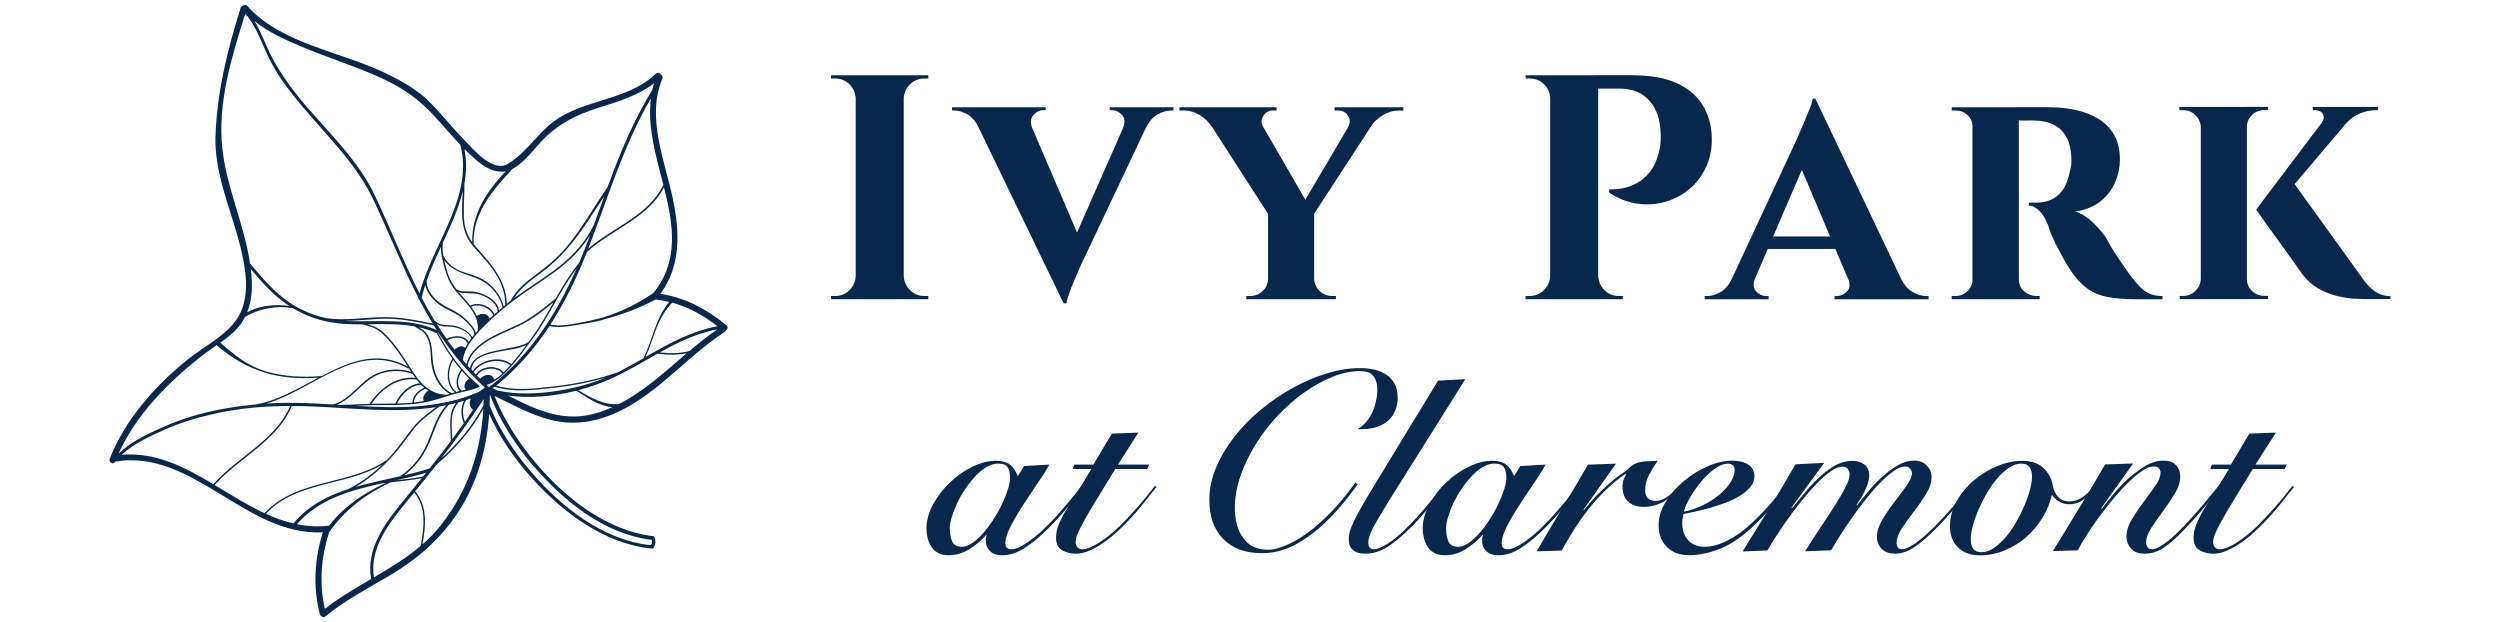 <?xml version="1.0" encoding="UTF-8"?> <svg xmlns="http://www.w3.org/2000/svg" id="Layer_1" version="1.1" viewBox="0 0 442 110"><defs><style> .st0 { fill: #07284c; } </style></defs><path class="st0" d="M128.48,57.56c-3.45-2.86-7.27-4.95-11.72-5.6,3.62-4.95,3.45-10.83,2.22-16.72-1.41-6.81-4.77-14.49-1.87-21.34.14-.31-.03-.59-.26-.73-.16-.28-.58-.43-.89-.14-5.37,5.15-13.84,4.36-19.26,9.44-2.3,2.15-4.21,4.9-6.95,6.52-2.57,1.52-5.91-2.42-7.45-4.01-2.08-2.13-3.95-4.44-6-6.6-2.34-2.47-5.3-4.08-8.34-5.54-7.76-3.72-18.27-5.1-24.24-11.79-.18-.21-.41-.21-.58-.09-.23,0-.48.11-.58.39-2.36,7.51-4.16,14.75-4.46,22.65-.25,6.6,2.78,13.18,4.36,19.46.95,3.8,1.75,8.28,0,11.95-1.71,3.56-6.38,5.8-9.37,8.22-5.73,4.65-10.95,10.55-13.69,17.48-.26.65.71,1.15.97.5h0c13.76-2.3,23.13,13.21,36.71,12.5-1.48,4.75-1.78,9.62-.53,14.48.05.18.16.29.29.34.15.19.4.28.65.08,3.58-2.93,7.65-5.04,11.6-7.38,4.17-2.47,7.74-5.45,10.68-9.32,4.26-5.62,6.23-12.25,6.72-19.13,1.84,4.15,4.53,7.99,7.43,11.22,5.49,6.13,12.96,11.81,21.42,12.6.16.01.48-.47.53-1.03.05-.53-.15-1.14-.28-1.16-8.34-.94-15.79-6.87-21-13.11-2.85-3.42-5.47-7.41-7.16-11.7,5.74,2.76,10.66,5.84,17.38,4.35,9.55-2.11,15.47-10.61,23.33-15.67.11-.07.18-.17.21-.28.29-.17.45-.58.11-.85h0ZM118.32,53.37c-2.41,2.86-2.94,6.63-4.53,9.94v.02c-1.44.82-2.87,1.63-4.32,2.37-.16.08-.32.16-.48.23-.03-.01-.06-.02-.1,0-3.51,1.23-7.14,1.94-10.83,2.37-3.38.39-7.01.87-10.32-.12,3.76-3.05,6.83-6.62,9.41-10.53,1.46.32,2.99.11,4.44-.14,1.67-.29,3.22-.47,4.85-.93,3.3-.94,5.76-1.69,9.37-3.58.05,0,.11-.03.16-.06.04.01.09.03.14.04.76.09,1.51.23,2.22.41h0ZM115.53,51.78c-2.72,1.87-5.66,3.36-8.83,4.31-1.5.45-3.05.75-4.59,1.04-1.56.29-3.24.58-4.81.26,2.59-3.98,4.68-8.32,6.48-12.84,4.36-3.99,10.77-5.95,13.61-11.43,1.64,6.53,2.74,12.94-1.85,18.66h0ZM87.19,67.24s0,0,.01,0h-.01s0,0,0,0ZM86.26,66.28c-.21,0-.42.06-.63.15-.18.08-.36.19-.52.33-.08.06-.15.14-.22.21l-.49-.49-.06-.06s.03-.04.04-.06c.14-.23.33-.43.56-.6.14-.11.31-.2.48-.28.2-.09.41-.16.62-.21,1.03-.24,2.2-.01,2.79.77-.44.41-.91.77-1.41,1.08-.22-.61-.67-.85-1.16-.83h0ZM85.98,65c-.21.05-.42.11-.62.2-.16.07-.32.15-.47.25-.22.14-.42.31-.58.51-.06.08-.13.16-.18.25-.13-.14-.26-.26-.38-.4.13-.21.28-.4.46-.58s.38-.35.6-.5c.14-.09.28-.18.43-.26.19-.11.39-.2.6-.28,1.44-.55,3.19-.52,4.3.33.04.03.07.04.11.03-.38.44-.79.88-1.22,1.3-.67-.85-1.93-1.11-3.04-.86h0ZM85.8,63.92c-.21.08-.41.17-.61.28-.14.07-.28.16-.41.24-.21.14-.42.29-.6.45-.23.21-.44.45-.61.71-.08-.08-.15-.16-.22-.24.04-.66.32-1.17.73-1.59.18-.18.39-.34.63-.48.11-.07.23-.14.36-.2.2-.1.41-.18.61-.27.75-.28,1.57-.46,2.25-.61,1.64-.35,3.61-.44,5.15-1.23-.82,1.12-1.67,2.22-2.56,3.27-.04.05-.09.1-.13.15,0-.03-.01-.06-.04-.09-1.19-.91-3.01-.97-4.53-.41h0ZM90.65,61.42c-1.19.25-2.4.43-3.6.73-.45.11-.94.25-1.41.43-.21.08-.42.17-.62.27-.11.06-.23.11-.33.18-.22.13-.43.27-.63.43-.49.42-.85.95-.96,1.66-.14-.16-.28-.31-.43-.48.22-1.02.71-1.86,1.36-2.59.21-.23.43-.44.66-.65.07-.06.15-.13.23-.19.21-.17.42-.33.64-.48,1.24-.87,2.67-1.52,3.97-2.1,1.35-.6,2.7-1.18,3.97-1.95,1.55-.95,2.97-2.09,4.37-3.24-1.19,2.1-2.38,4.2-3.79,6.16-.21.3-.43.6-.65.9h-.04c-.81.53-1.81.73-2.75.92h0ZM93.13,56.57c-1.41.86-2.96,1.44-4.44,2.13-1.04.48-2.14,1.02-3.13,1.7-.55.37-1.06.78-1.51,1.24-.75.76-1.32,1.66-1.59,2.74-.21-.24-.42-.48-.63-.73.36-2.49,2.32-4.56,4.03-6.25,2.02-2,4.21-3.8,6.54-5.42,2.46-1.71,5.04-3.28,7.34-5.21,1.8-1.51,3.36-3.22,4.58-5.19-.2.54-.41,1.07-.61,1.61-.43,1.12-.88,2.23-1.35,3.33-1.6,1.95-2.89,4.11-4.14,6.29h-.03c-1.63,1.34-3.26,2.67-5.07,3.76h0ZM80.37,61.83c-.43-.55-.85-1.12-1.25-1.69,1.12-.58,2.95-.73,3.58.58h0c-.16.26-.31.52-.45.78-.55-.52-1.4-.19-1.88.33h0ZM81.62,63.25s-.01.09-.02.12c0,0,0,0,0-.01.01-.04.02-.07.03-.11h0ZM81.31,63.01h0s0,0,0,0h0ZM82.39,68.89c-.23.05-.47.11-.7.15-.04,0-.07.01-.11.02h0c-1-.98-.59-2.42.07-3.46.01-.01,0-.03,0-.05.42.48.85.94,1.31,1.38-.01,0-.04,0-.05.01-.55.38-1.19,1.39-.53,1.94h0ZM81.41,65.48c-.7,1.12-1.06,2.6-.13,3.66-.21.05-.41.1-.62.16,0-.01,0-.03-.02-.04-1.63-1.36-1.48-3.89-.52-5.61.45.61.92,1.21,1.42,1.78-.05,0-.1,0-.13.06h0ZM80.38,69.37c-.17.05-.34.1-.51.15h0c-1.38-.72-2.23-1.92-2.8-3.34-.5-1.25-.58-2.54-.66-3.87-.07-1.07-.25-2.1-.79-3.05-.36-.63-.94-1.04-1.55-1.4,1.02.23,2.02.55,3,1,.04.02.09.03.14.03.82,1.56,1.73,3.08,2.76,4.51-1.05,1.79-1.24,4.5.43,5.98h-.01ZM74.92,70.9c-.58.11-1.16.2-1.75.26.08-1.17,1.03-2.01,2.05-2.43,0,0,0,0,.01-.01.17.13.34.25.52.36-.62.36-1.12,1.1-.84,1.81h0ZM72.9,71.19c-.11.01-.22.02-.33.04-.79.06-1.58.09-2.37.11.85-1.66,2.3-3.24,4.27-3.29.16.16.31.31.48.45.02.01.04.03.06.04-1.09.49-2.03,1.39-2.11,2.64h0ZM64.06,68.15c1.16-1.07,2.39-1.93,3.94-2.3,1.59-.38,3.33-.32,4.86.24.02,0,.05,0,.07,0,.16.24.32.48.49.71-3.38-.31-6.23,1.82-8.05,4.56v.03c-1.76.05-3.53.19-5.29.19,0,0-.01,0-.02,0-.16,0-.33-.02-.48-.03,1.73-.68,3.13-2.16,4.48-3.41h0ZM58.84,71.51c-1.8-.11-3.58-.21-5.35-.26-2.13-.06-4.25-.03-6.38.1,8.32-2.45,16.21-11.25,25.03-6.2.06.04.11.01.15-.03.14.21.26.42.4.63-2.47-.8-5.3-.44-7.43,1.05-2.13,1.49-3.8,4.07-6.41,4.71h0ZM73.64,67.1c.18.23.38.46.58.68-1.99.17-3.48,1.81-4.32,3.52v.04c-1.21.03-2.42.02-3.63.03-.19,0-.38,0-.58.01,1.79-2.64,4.62-4.71,7.95-4.28h0ZM73.88,66.94s-.03-.07-.07-.09c-.97-1.24-1.77-2.67-2.61-3.92-1-1.47-2.1-2.94-3.41-4.15-.84-.77-1.77-1.14-2.78-1.45,2.76-.03,5.54-.11,8.22.36.36.21.73.41,1.09.64.7.43,1.14,1.09,1.42,1.85.45,1.19.37,2.52.49,3.76.21,2.24,1.29,4.53,3.27,5.69-.2.06-.4.13-.6.19-.02-.02-.05-.04-.09-.04-2.2-.07-3.71-1.29-4.94-2.84h0ZM61.76,56.77c-.23,0-.46-.03-.69-.04,1.93-.03,3.88-.23,5.79-.35,3.33-.2,6.62.46,9.85,1.16.17.27.33.54.5.81-4.85-2.19-10.29-1.39-15.45-1.58ZM83.2,42.96c.57.78,1.27,1.47,1.92,2.2.75.85,1.48,1.73,2.13,2.66,1.27,1.81,2.1,3.87,2.08,6.09,0,0,0,.01,0,.02-.09.08-.18.15-.28.22-.49-2-1.98-3.77-3.75-4.78-1.09-.62-2.35-.89-3.52-1.32-1.42-.53-2.63-1.38-3.34-2.74-.01-.02-.04-.03-.05-.04-.14-.8-.18-1.54-.1-2.35,1.39-2.99,2.76-5.99,3.52-9.08-.12,3.13-.53,6.45,1.39,9.11h0ZM83.2,54s-.04.02-.05.04c-.55-.7-1.16-1.37-1.74-2.03-.11-.13-.23-.26-.34-.39,1.1.4,2.42.07,3.55.4,1.41.4,3.21,1.42,3.38,3.04-.19.17-.39.33-.58.5-.71-1.48-2.72-2.25-4.22-1.56h0ZM87.21,55.74c-.22.2-.44.4-.66.6-.31-.98-1.46-1.08-2.26-.46-.26-.58-.6-1.12-1-1.65.01,0,.02,0,.04,0,1.36-.64,3.28.14,3.87,1.51h0ZM85.52,52.06c-.63-.28-1.29-.46-1.98-.52-.98-.08-1.97.16-2.85-.41h-.01c-.65-.86-1.17-1.77-1.53-2.85-.25-.75-.43-1.51-.6-2.28,1.25,1.83,3.37,2.35,5.42,3.08,2.32.83,4.32,2.82,4.88,5.27-.2.17-.41.33-.6.5-.24-1.37-1.51-2.25-2.72-2.79ZM78.62,47.43c.38,1.46.95,2.76,1.9,3.95,1.68,2.11,4.21,4.04,3.96,7.03v.03c-.12.14-.25.27-.37.41-.15-.71-.7-1.31-1.18-1.83-.74-.8-1.54-1.46-2.5-1.98-1.24-.65-2.42-1.17-3.44-2.17-.87-.86-1.58-1.96-1.56-3.21.7-2.02,1.61-4.02,2.54-6.03-.01.41,0,.81.06,1.24.13.86.36,1.71.58,2.55h0ZM78.66,54.47c1.19.66,2.41,1.12,3.41,2.08.68.65,1.71,1.53,1.8,2.54,0,.01,0,.01.01.03-.14.16-.27.31-.4.48-.45-.89-1.46-1.43-2.34-1.79-.54-.22-1.13-.27-1.71-.31-.41-.03-.82-.04-1.22-.1-.53-.07-.95-.38-1.36-.68-.81-1.33-1.58-2.69-2.3-4.07.18-.77.39-1.53.64-2.3.31,1.8,1.95,3.3,3.46,4.13h0ZM77.2,57.25c.23.14.48.26.75.35.53.17,1.17.13,1.72.16,1.28.08,3.12.75,3.65,2.05-.16.21-.31.42-.45.64-.75-1.32-2.7-1.17-3.9-.54-.61-.87-1.19-1.76-1.76-2.67ZM90.89,52.71c1.15-1.79,2.85-3.06,4.56-4.31,1.8-1.32,3.42-2.79,4.88-4.49,2.69-3.14,4.26-5.89,6.5-9.19-.62,1.69-1.23,3.38-1.85,5.07-1.39,2.86-3.47,5.2-5.94,7.19-2.46,1.98-5.17,3.6-7.74,5.43-.14.1-.27.21-.41.31ZM117.27,32.7c-2.66,5.48-8.89,7.48-13.28,11.27,3.5-8.96,6.22-18.25,11.1-26.59-.67,4.99.89,10.19,2.19,15.32ZM90.72,29.8c1.95-1.06,3.73-3.46,5.03-4.83,2.94-3.08,5.96-4.61,10.02-5.9,3.5-1.1,6.99-2.12,9.88-4.36-.13.4-.23.8-.33,1.19-3.34,5.4-5.71,11.24-7.9,17.17-2.49,3.62-4.61,7.49-7.47,10.84-1.55,1.81-3.35,3.28-5.26,4.69-1.71,1.25-3.32,2.59-4.36,4.47,0,.01,0,.03,0,.04-.25.19-.5.39-.74.59-.05-4.04-2.8-7.13-5.37-9.97-.17-.18-.33-.37-.48-.56,0,0,0-.01,0-.02-.23-5.39,3.43-9.68,6.96-13.36h0ZM82.11,32.46c.36-2,.41-4.02,0-6.11.68.68,1.37,1.34,2.1,1.95,1.48,1.26,3.2,2.33,5.2,1.98-3.3,3.53-5.99,7.4-5.93,12.54-.92-1.29-1.4-2.69-1.46-4.39-.08-2,.11-3.99.09-5.98h0ZM53.32,8.25c4.67,1.98,9.53,3.45,14.15,5.57,3.63,1.66,6.62,3.73,9.29,6.66,1.56,1.71,3.05,3.47,4.64,5.14,2.37,9.3-4.99,17.6-7.22,26.27-2.91-5.69-5.21-11.67-7.96-17.44-2.87-6.01-7.83-10.72-12.1-15.7-2.25-2.62-4.32-5.39-5.95-8.45-1.15-2.17-1.9-4.5-3.16-6.55,2.47,1.96,5.45,3.3,8.32,4.51ZM39.31,26.24c-.88-8.04,1.66-16.23,4.05-23.82,2.18,2.46,3.04,5.71,4.56,8.58,1.56,2.96,3.66,5.6,5.81,8.14,4.48,5.27,9.45,10.1,12.42,16.45,2.66,5.68,4.97,11.51,7.83,17.1v.03c-.04.16.06.26.17.3.08.14.15.29.22.43.67,1.28,1.39,2.53,2.14,3.76-2.95-.63-5.91-1.19-8.94-1.14-3.28.06-6.6.66-9.87.19-1.68-.37-3.3-.95-4.88-1.78-3.45-1.82-6.08-4.84-8.52-7.8-.03-.03-.06-.06-.09-.07-1.02-6.92-4.14-13.37-4.9-20.36h0ZM44.35,47.57c1.95,2.34,4.01,4.66,6.55,6.35.09.06.19.12.28.18-2.59-.36-5.2-.11-7.49,1.11,1-2.42.97-5,.65-7.64ZM42.99,56.62c.11-.19.23-.39.33-.59,2.52-1.5,5.59-2.05,8.47-1.54,2.47,1.47,5.12,2.36,8.02,2.68,1.41.16,2.84.18,4.29.18.75.2,1.48.36,2.18.71.74.36,1.36.92,1.93,1.51,1.45,1.5,2.64,3.26,3.76,5.03.05.08.1.16.16.24-5.35-2.97-10.32-.95-15.25,1.64-.01,0-.01-.01-.03,0-3.28.28-6.59.12-9.77-.8-3.2-.92-5.63-2.89-8.12-5.08,1.57-1.12,3.06-2.34,4.04-3.96h0ZM35.67,62.92c.83-.65,1.73-1.27,2.64-1.9,2.49,2.18,5.32,3.87,8.49,4.85,3.06.95,6.3,1.12,9.47.9-3.63,1.94-7.25,4.09-11,4.73-3.03.27-6.04.75-9,1.47-2.86.7-5.63,1.68-8.3,2.91-2.37,1.09-5.13,2.45-7.02,4.34,3.16-6.97,8.76-12.61,14.71-17.29h0ZM21.54,80.4c2.04-1.94,5.01-3.3,7.5-4.41,2.81-1.25,5.76-2.14,8.76-2.82,4.44-1.01,8.98-1.38,13.51-1.39-2.72,6.21-9.27,8.95-13.59,13.82-5.05-3.01-10.2-5.69-16.18-5.2h0ZM37.95,85.75c4.37-4.9,10.96-7.66,13.65-13.97,1.29,0,2.58.03,3.87.09,7.17.31,14.57,1.2,21.65.11-1.28.96-2.59,1.88-3.65,3.09-1.39,1.59-2.54,3.38-3.91,5-.39.46-.82.92-1.24,1.36-.04,0-.07,0-.11.02-6.55,4.41-15.89,3.17-21.43,9.29-3.01-1.4-5.91-3.24-8.83-4.99ZM83.61,72.48h.02c-.48.7-.95,1.4-1.44,2.09-.45-1.27-.51-2.64.21-3.83.28-.09.55-.21.84-.31-.31.71-.29,1.52.37,2.04h0ZM83.55,70.41s.02-.05.04-.07v-.02s.04-.01.06-.02c0,0-.01,0-.02.01-.03.04-.05.07-.07.11h0ZM81.99,74.85c-.67.94-1.34,1.86-2.03,2.79-.04-2.3-.57-4.63,1.11-6.5.33-.09.65-.18.97-.28-.65,1.26-.55,2.69-.04,3.99ZM79.69,78c-1.23,1.63-2.48,3.26-3.75,4.85-.04,0-.08,0-.11.01-1.41.45-2.89.84-4.4,1.19,1.86-1.36,3.32-3.27,4.28-5.34,1.14-2.46,1.71-5.19,3.68-7.16.41-.09.81-.18,1.22-.28-1.49,1.97-.9,4.36-.9,6.72h0ZM75.35,83.58c-.17.22-.36.43-.53.65-1.58.33-3.17.51-4.77.68h0c1.81-.4,3.59-.82,5.3-1.33ZM75.71,77.99c-1.02,2.47-2.73,4.76-5,6.22-2.6.59-5.27,1.13-7.84,1.88,2.37-1.39,4.53-3.26,6.35-5.25,1.43-1.56,2.63-3.31,3.93-4.97,1.27-1.63,2.91-2.75,4.53-3.99.41-.07.8-.14,1.2-.22-1.62,1.79-2.27,4.13-3.18,6.33h0ZM51.9,92.55c-1.67-.38-3.29-.97-4.88-1.7,5.31-5.78,14.12-4.88,20.57-8.71-1.78,1.71-3.82,3.23-5.99,4.33-3.69,1.19-7.09,2.93-9.67,6.02-.01.02-.02.04-.03.06h0ZM52.5,92.67c3.8-4.4,9.35-5.94,14.93-7.19.25-.04.5-.06.75-.09-3.84,1.81-7.23,3.99-10.03,7.58-.06-.01-.13-.03-.21-.01-1.9.2-3.7.08-5.45-.28h0ZM57.44,107.65c-1.04-4.53-.68-9.06.73-13.48,2.62-3.94,6.62-6.92,10.89-8.89,1.84-.21,3.68-.38,5.5-.74-1.14,1.42-2.29,2.84-3.45,4.25-3.12,3.81-6.45,8.39-5.49,13.57-2.8,1.64-5.62,3.28-8.17,5.28h0ZM66.12,102.07c-.91-5.45,3.15-10.19,6.38-14.11.25-.3.49-.6.74-.9,2.21,2.67,1.73,6.25,1.14,9.45-2.53,2.15-5.38,3.87-8.26,5.56h0ZM77.91,92.91c-.98,1.23-2.06,2.32-3.21,3.33.58-3.22.93-6.72-1.29-9.39,1.27-1.54,2.52-3.11,3.75-4.68,3.29-2.79,6.21-6.11,8.29-9.89-.44,7.55-2.71,14.54-7.55,20.62h0ZM85.51,70.74c0,.31-.02.62-.04.92-1.87,3.55-4.47,6.71-7.45,9.4,2.62-3.38,5.13-6.84,7.45-10.43.01-.02.03-.04.04-.06v.17h0ZM83.69,70.26s.05-.01.08-.03h0s-.01.02-.02.03h-.06ZM84.09,70.11s.03,0,.04-.01c0,.01-.02.02-.04.03t0,0s0,0-.01-.01h0ZM85.54,68.65c-.18.15-.37.29-.56.42-.11.08-.22.16-.34.23-6.87,2.99-14.34,2.89-21.75,2.46,1.2-.06,2.41-.12,3.61-.13,2.18,0,4.36,0,6.53-.19,2.1-.18,4.06-.75,6.05-1.4.95-.31,1.9-.58,2.89-.79.95-.2,1.89-.42,2.76-.86.03-.01.04-.03.05-.05.02-.05,0-.1-.04-.14,0,0,0,0,0,0,0-.01,0-.03-.02-.04-3.16-2.51-5.47-5.88-7.32-9.43,0-.01.02-.03.02-.04,2.07,3.16,4.44,6.1,7.15,8.74.28.28.57.54.86.81.1.09.19.18.29.27-.06.05-.12.09-.18.14h0ZM83.1,67.08h.01s0,.01-.01.01h0ZM83.35,67.31s.05.04.07.06c-.02-.01-.04-.04-.07-.05h0ZM83.82,67.72s.06.05.09.08h-.01s-.05-.05-.07-.07h0ZM86.42,68.41c-.11-.11-.23-.21-.34-.32-.01-.01-.04-.03-.05-.04.01,0,.02,0,.03-.01.21-.06.41-.14.6-.23,1.36-.6,2.49-1.67,3.48-2.76,1.39-1.52,2.57-3.23,3.81-4.86,3.02-3.99,4.95-8.71,7.97-12.69-3.5,7.98-8.15,15.25-15.14,20.71-.09.06-.17.14-.26.21h-.11,0ZM94.4,82.47c5.35,6.2,12.48,11.98,20.87,12.98-.01.02.01.21,0,.41,0,.18-.06.38-.21.48-.1.06-.2,0-.44,0-8.12-1-15.36-6.71-20.55-12.72-2.99-3.46-5.76-7.53-7.51-11.93.03-.65.05-1.31.05-1.97,1.74,4.72,4.63,9.11,7.78,12.77h0ZM87.1,68.64c.11-.09.23-.18.34-.27,3.33,1.07,6.95.59,10.36.21,3.15-.35,6.26-.92,9.29-1.82-2.71,1.12-5.5,1.86-8.44,2.33-3.5.55-7.2.73-10.69-.05-.28-.14-.57-.27-.85-.41h0ZM106.11,72.84c-6.26,2.1-11.1-.31-16.33-2.91,3.94.55,8.16.15,12.11-.85,2.01,1.25,4.03,2.74,6.38,2.9-.7.31-1.41.61-2.16.86h0ZM109.41,71.44c-2.62.24-4.99-1.12-7.16-2.46,1.92-.5,3.77-1.15,5.49-1.9,2.91-1.29,5.69-2.97,8.49-4.54,1.74.21,3.47.26,5.18-.09-3.84,3.27-7.52,6.72-12.01,8.99ZM121.87,62.07c-1.73.43-3.47.44-5.22.24,3.23-1.8,6.54-3.41,10.21-4.09-1.74,1.18-3.38,2.49-4.98,3.85ZM114.14,63.09c1.46-3.21,1.92-6.68,4.71-9.58,2.93.81,5.56,2.27,8,4.17-4.6.84-8.68,3.12-12.72,5.42Z"></path><path class="st0" d="M180.99,82.4l4.53-.26c-.26.52-.64,1.15-1.13,1.89s-1.03,1.54-1.61,2.4c-.58.85-1.17,1.74-1.76,2.65-.6.92-1.14,1.8-1.63,2.65-.5.86-.9,1.66-1.19,2.4s-.45,1.37-.45,1.89c0,.73.36,1.09,1.09,1.09s1.64-.41,2.83-1.22,2.44-1.88,3.75-3.22c.55-.55,1.11-1.14,1.68-1.78.57-.64,1.11-1.27,1.63-1.89.52-.63,1-1.2,1.44-1.74.43-.53.78-.98,1.04-1.33l.31.17c-.75,1.02-1.63,2.14-2.61,3.38-.99,1.24-2.18,2.54-3.57,3.94-1.39,1.39-2.76,2.53-4.12,3.42s-2.69,1.33-4.02,1.33c-.93,0-1.65-.24-2.15-.72-.5-.48-.76-1.07-.76-1.76,0-.23.01-.45.04-.65.03-.2.07-.36.13-.48h-.09c-.9,1.02-1.91,1.87-3.05,2.57-1.13.7-2.35,1.04-3.65,1.04-.7,0-1.29-.13-1.78-.39-.49-.26-.9-.62-1.19-1.07-.31-.45-.53-.96-.68-1.52-.14-.57-.22-1.15-.22-1.76,0-1.42.39-2.84,1.17-4.26s1.77-2.71,2.96-3.85,2.52-2.08,3.98-2.79c1.46-.71,2.86-1.07,4.2-1.07,1.02,0,1.81.22,2.4.65.58.43,1.06,1.12,1.44,2.05l1.09-1.74h0ZM167.94,93.54c0,.84.14,1.57.41,2.2.28.63.86.94,1.76.94.61-.03,1.24-.28,1.91-.76.67-.48,1.31-1.08,1.93-1.81.63-.73,1.22-1.53,1.78-2.42.57-.88,1.06-1.78,1.48-2.68.42-.9.75-1.75,1-2.54s.37-1.47.37-2.03c0-.78-.14-1.39-.43-1.83s-.85-.65-1.7-.65c-.67,0-1.34.21-2.03.61s-1.34.95-1.96,1.61c-.63.67-1.22,1.41-1.78,2.24-.57.82-1.05,1.68-1.46,2.54-.41.87-.73,1.71-.96,2.5s-.35,1.49-.35,2.07h.01Z"></path><path class="st0" d="M189.65,82.92l.31-.78h3.35l3.26-5.48,4.7-.18-3.61,5.66h5.53l-.39.78h-5.62c-1.31,2.15-2.41,3.95-3.31,5.42-.9,1.46-1.62,2.69-2.15,3.65-.54.97-.93,1.75-1.17,2.33-.25.58-.37,1.09-.37,1.52,0,.38.1.68.31.92.21.23.49.35.87.35.73,0,1.68-.37,2.87-1.11s2.47-1.76,3.83-3.07c.93-.93,1.94-2.02,3.05-3.26,1.1-1.24,2.13-2.51,3.09-3.79l.26.22c-.67.87-1.51,1.93-2.52,3.18s-2.13,2.48-3.35,3.7c-.67.67-1.36,1.3-2.07,1.89-.71.6-1.43,1.12-2.15,1.56-.73.45-1.44.8-2.13,1.07s-1.38.39-2.05.39c-.93,0-1.74-.21-2.44-.63s-1.04-1.15-1.04-2.2c0-.75.16-1.53.48-2.33.32-.8.76-1.68,1.33-2.63.57-.96,1.22-2.02,1.98-3.18.75-1.16,1.56-2.49,2.44-4h-3.28Z"></path><path class="st0" d="M259.07,67.04l-13.45,21.41c-1.13,1.83-2.03,3.35-2.7,4.55-.67,1.2-1,2.18-1,2.94s.32,1.17.96,1.17,1.44-.33,2.48-1,2.16-1.59,3.35-2.79c1.1-1.1,2.19-2.27,3.26-3.53,1.07-1.24,2.12-2.54,3.13-3.87l.39.13c-.35.46-.75.99-1.19,1.57s-.92,1.17-1.41,1.76c-.49.6-1,1.19-1.5,1.78-.51.6-1.01,1.14-1.5,1.63-1.68,1.71-3.17,2.99-4.46,3.83s-2.63,1.27-4.02,1.27c-1.98,0-2.96-.87-2.96-2.61,0-.81.3-1.83.9-3.07.6-1.23,1.51-2.89,2.76-4.98l12.14-19.93,4.83-.26h0Z"></path><path class="st0" d="M268.73,82.4l4.53-.26c-.26.52-.64,1.15-1.13,1.89s-1.03,1.54-1.61,2.4c-.58.85-1.17,1.74-1.76,2.65-.6.92-1.14,1.8-1.63,2.65-.5.86-.9,1.66-1.19,2.4s-.45,1.37-.45,1.89c0,.73.36,1.09,1.09,1.09s1.64-.41,2.83-1.22,2.44-1.88,3.75-3.22c.55-.55,1.11-1.14,1.68-1.78.57-.64,1.11-1.27,1.63-1.89.52-.63,1-1.2,1.44-1.74.43-.53.78-.98,1.04-1.33l.31.17c-.75,1.02-1.63,2.14-2.61,3.38-.99,1.24-2.18,2.54-3.57,3.94-1.39,1.39-2.76,2.53-4.12,3.42s-2.69,1.33-4.02,1.33c-.93,0-1.65-.24-2.15-.72s-.76-1.07-.76-1.76c0-.23.01-.45.04-.65.03-.2.07-.36.13-.48h-.09c-.9,1.02-1.91,1.87-3.05,2.57-1.13.7-2.35,1.04-3.65,1.04-.7,0-1.29-.13-1.78-.39-.49-.26-.9-.62-1.19-1.07-.31-.45-.53-.96-.68-1.52-.14-.57-.22-1.15-.22-1.76,0-1.42.39-2.84,1.17-4.26s1.77-2.71,2.96-3.85,2.52-2.08,3.98-2.79,2.86-1.07,4.2-1.07c1.02,0,1.81.22,2.4.65s1.06,1.12,1.44,2.05l1.09-1.74h0ZM255.68,93.54c0,.84.14,1.57.41,2.2.28.63.86.94,1.76.94.61-.03,1.24-.28,1.91-.76.67-.48,1.31-1.08,1.93-1.81.63-.73,1.22-1.53,1.78-2.42.57-.88,1.06-1.78,1.48-2.68.42-.9.75-1.75,1-2.54s.37-1.47.37-2.03c0-.78-.14-1.39-.43-1.83-.29-.43-.85-.65-1.7-.65-.67,0-1.34.21-2.03.61s-1.34.95-1.96,1.61c-.63.67-1.22,1.41-1.78,2.24-.57.82-1.05,1.68-1.46,2.54-.41.87-.72,1.71-.96,2.5-.23.8-.35,1.49-.35,2.07h.01Z"></path><path class="st0" d="M271.69,97.46c1.48-2.55,2.98-5.09,4.51-7.61,1.52-2.52,3.04-5.09,4.55-7.7l4.96-.17-5.74,8.1.09.09c1.1-1.36,2.08-2.46,2.94-3.28s1.61-1.5,2.24-2.03c.64-.53,1.17-.92,1.61-1.19.43-.28.75-.51.96-.72.32-.32.62-.58.9-.76s.6-.33.98-.43.83-.16,1.37-.2c.53-.03,1.21-.06,2.03-.09-.55.78-1.06,1.61-1.52,2.46-.46.86-.7,1.78-.7,2.76,0,1.25.63,1.87,1.87,1.87.41,0,.8-.09,1.19-.26.39-.17.76-.39,1.11-.65.35-.26.68-.55,1-.85.32-.31.61-.59.87-.85l.17.22c-.81,1.02-1.77,1.84-2.87,2.48-1.1.64-2.3.96-3.61.96-1.16,0-2.08-.31-2.74-.92-.67-.61-1-1.51-1-2.7,0-.75.22-1.46.65-2.13l-.09-.09c-1.22.81-2.38,1.76-3.48,2.83s-2.13,2.2-3.07,3.4c-.95,1.19-1.81,2.42-2.61,3.67-.8,1.27-1.51,2.49-2.15,3.67l-4.39.13h0Z"></path><path class="st0" d="M316.12,86.06c-.9,1.22-1.86,2.42-2.89,3.61-1.03,1.19-2.25,2.44-3.67,3.75-2,1.8-3.92,3.04-5.76,3.72s-3.58,1.02-5.2,1.02-2.96-.49-3.92-1.48-1.44-2.26-1.44-3.83c0-1.39.42-2.77,1.27-4.14.84-1.36,1.9-2.58,3.18-3.65s2.68-1.94,4.2-2.61c1.52-.67,2.96-1,4.33-1,1.24,0,2.22.24,2.91.72.7.48,1.04,1.15,1.04,2.03,0,.7-.24,1.34-.72,1.91-.48.58-1.09,1.1-1.85,1.56-.75.46-1.61.87-2.54,1.22-.95.35-1.88.65-2.81.92s-1.8.48-2.61.65c-.81.17-1.48.32-2,.43-.14.58-.22,1.1-.22,1.56,0,1.25.35,2.26,1.04,3.05.7.78,1.67,1.17,2.91,1.17s2.56-.36,4.02-1.09,2.94-1.78,4.41-3.18c1.13-1.07,2.22-2.2,3.26-3.38,1.04-1.17,1.96-2.27,2.74-3.28l.31.31h0ZM306.68,83.1c0-.41-.11-.7-.33-.87-.22-.17-.5-.26-.85-.26-.72,0-1.51.31-2.35.92-.84.61-1.63,1.36-2.37,2.24-.74.89-1.39,1.81-1.96,2.79-.57.97-.94,1.82-1.11,2.54,1.19-.23,2.32-.62,3.4-1.15,1.07-.54,2.03-1.14,2.85-1.83s1.49-1.41,1.98-2.18c.49-.77.74-1.5.74-2.2h0Z"></path><path class="st0" d="M328.31,89.36c.55-.7,1.2-1.5,1.96-2.42.75-.92,1.57-1.78,2.46-2.59.88-.81,1.81-1.5,2.79-2.07.97-.57,1.93-.85,2.89-.85s1.68.29,2.24.87c.57.58.85,1.25.85,2,0,.99-.32,2-.96,3.03-.64,1.03-1.35,2.05-2.13,3.07-.78,1.02-1.49,2-2.13,2.96-.64.96-.96,1.83-.96,2.61,0,.32.07.59.22.8.14.22.38.33.7.33,1.19,0,3.13-1.35,5.83-4.04,1.1-1.1,2.18-2.27,3.24-3.5,1.06-1.23,1.98-2.36,2.76-3.38l.35.18c-.35.43-.75.93-1.19,1.48-.45.55-.94,1.14-1.46,1.76-.52.63-1.08,1.27-1.68,1.94s-1.19,1.31-1.81,1.91c-.81.81-1.55,1.5-2.22,2.07s-1.29,1.02-1.85,1.37c-.57.35-1.1.6-1.61.76-.5.16-1.02.24-1.54.24-1.02,0-1.81-.28-2.37-.85s-.85-1.29-.85-2.15c0-.93.32-1.93.96-3.01.64-1.07,1.35-2.12,2.13-3.13s1.49-1.97,2.13-2.85c.64-.89.96-1.61.96-2.15,0-.41-.11-.72-.35-.94s-.5-.33-.82-.33c-.61,0-1.31.28-2.11.85-.8.57-1.63,1.3-2.5,2.2-.87.9-1.73,1.9-2.59,3.01-.85,1.1-1.67,2.2-2.44,3.31-.77,1.1-1.45,2.13-2.05,3.09s-1.07,1.74-1.41,2.35l-4.61.18c.99-1.56,1.95-3.06,2.89-4.46.95-1.41,1.78-2.7,2.52-3.87.74-1.17,1.34-2.21,1.78-3.11.45-.9.68-1.61.68-2.13,0-.35-.1-.67-.31-.96-.21-.29-.52-.43-.96-.43-.61,0-1.31.28-2.11.85-.8.57-1.63,1.3-2.5,2.2-.87.9-1.75,1.9-2.63,3.01-.89,1.1-1.72,2.2-2.5,3.31-.78,1.1-1.48,2.13-2.09,3.09-.61.96-1.09,1.74-1.44,2.35l-4.39.18c1.6-2.55,3.18-5.1,4.74-7.64,1.56-2.54,3.11-5.12,4.61-7.77l5.09-.26-5.79,7.92.09.09c.61-.7,1.3-1.52,2.07-2.48.77-.96,1.6-1.87,2.5-2.74.9-.87,1.86-1.61,2.89-2.22,1.03-.61,2.13-.92,3.28-.92.81,0,1.5.22,2.07.65.57.43.85,1.09.85,1.96,0,.41-.07.84-.22,1.31-.14.46-.33.92-.55,1.37s-.46.9-.74,1.35c-.28.45-.53.85-.76,1.19l.09.09h0Z"></path><path class="st0" d="M370.57,86.18c-.58.75-1.27,1.44-2.07,2.05s-1.68.92-2.63.92c-.67,0-1.25-.14-1.74-.43s-.95-.7-1.35-1.22c-.35,1.45-.92,2.82-1.72,4.12-.8,1.29-1.76,2.42-2.89,3.4s-2.4,1.74-3.79,2.31-2.84.85-4.35.85c-1.6,0-2.87-.45-3.83-1.37s-1.44-2.17-1.44-3.77.39-3.01,1.17-4.41c.78-1.41,1.8-2.64,3.05-3.7,1.24-1.06,2.62-1.9,4.14-2.52,1.51-.63,2.99-.94,4.44-.94,1.56,0,2.8.42,3.7,1.26s1.45,1.86,1.66,3.05c.14.87.47,1.56.98,2.09.5.52,1.17.78,1.98.78s1.52-.23,2.22-.7c.7-.46,1.44-1.16,2.22-2.09l.26.35h0ZM350.33,97.63c.72,0,1.45-.25,2.18-.74.72-.49,1.42-1.13,2.09-1.91s1.29-1.67,1.85-2.65c.57-.99,1.06-1.97,1.48-2.96s.75-1.93.98-2.83c.23-.9.35-1.66.35-2.26,0-.73-.15-1.29-.45-1.7s-.79-.61-1.46-.61c-.72,0-1.45.25-2.18.74s-1.42,1.13-2.09,1.91c-.67.78-1.29,1.67-1.85,2.65-.57.99-1.06,1.98-1.48,2.96-.42.99-.75,1.93-.98,2.83-.23.9-.35,1.66-.35,2.26,0,.73.15,1.29.45,1.7s.79.61,1.46.61Z"></path><path class="st0" d="M371.57,89.97c.41-.52,1-1.26,1.76-2.22.77-.96,1.65-1.9,2.63-2.83.99-.93,2.05-1.74,3.18-2.44s2.26-1.04,3.4-1.04c.96,0,1.68.27,2.18.8.49.54.74,1.19.74,1.98,0,.99-.31,2-.94,3.02-.63,1.03-1.31,2.06-2.07,3.09s-1.44,2.02-2.07,2.96c-.63.95-.94,1.82-.94,2.64,0,.35.09.63.26.85.18.22.46.33.87.33s1.08-.31,2.03-.94c.95-.63,2.21-1.78,3.81-3.46,1.24-1.34,2.4-2.63,3.44-3.9,1.04-1.26,1.83-2.21,2.35-2.85l.43.22c-.75.9-1.68,2.02-2.79,3.35-1.1,1.34-2.28,2.65-3.53,3.96-1.51,1.6-2.79,2.73-3.85,3.4s-2.15,1-3.28,1-1.91-.31-2.44-.92-.78-1.31-.78-2.09c0-.99.31-2,.94-3.05.63-1.04,1.31-2.07,2.07-3.07.75-1,1.44-1.95,2.07-2.85.63-.9.94-1.68.94-2.35,0-.32-.1-.58-.31-.78-.21-.21-.5-.31-.92-.31-.58,0-1.27.27-2.05.8-.78.54-1.61,1.24-2.48,2.09s-1.76,1.83-2.66,2.91-1.75,2.18-2.54,3.26-1.51,2.14-2.15,3.16c-.64,1.02-1.14,1.88-1.52,2.61l-4.39.13c1.54-2.55,3.08-5.08,4.63-7.59,1.55-2.51,3.08-5.08,4.59-7.73l4.96-.17-5.66,7.92.09.09v.02Z"></path><path class="st0" d="M390.76,82.92l.31-.78h3.35l3.26-5.48,4.7-.18-3.61,5.66h5.53l-.39.78h-5.62c-1.31,2.15-2.41,3.95-3.31,5.42-.9,1.46-1.62,2.69-2.15,3.65-.54.97-.93,1.75-1.17,2.33-.25.58-.37,1.09-.37,1.52,0,.38.1.68.31.92.21.23.49.35.87.35.73,0,1.68-.37,2.87-1.11s2.47-1.76,3.83-3.07c.93-.93,1.94-2.02,3.05-3.26,1.1-1.24,2.13-2.51,3.09-3.79l.26.22c-.67.87-1.51,1.93-2.52,3.18s-2.13,2.48-3.35,3.7c-.67.67-1.36,1.3-2.07,1.89-.71.6-1.43,1.12-2.15,1.56-.73.45-1.44.8-2.13,1.07s-1.38.39-2.05.39c-.93,0-1.74-.21-2.44-.63s-1.04-1.15-1.04-2.2c0-.75.16-1.53.48-2.33.32-.8.76-1.68,1.33-2.63.57-.96,1.22-2.02,1.98-3.18.75-1.16,1.56-2.49,2.44-4h-3.28Z"></path><path class="st0" d="M246.55,67.83c-.37-.68-.87-1.22-1.49-1.62s-1.33-.69-2.13-.87-1.63-.26-2.48-.26c-1.86,0-3.82.31-5.86.93-2.04.62-4.05,1.48-6.03,2.57-1.98,1.09-3.87,2.38-5.65,3.86-1.79,1.48-3.35,3.08-4.7,4.81-1.34,1.73-2.42,3.54-3.21,5.43-.8,1.89-1.19,3.78-1.19,5.68,0,2.93.81,5.23,2.44,6.92,1.63,1.68,3.92,2.52,6.87,2.52,2.08,0,4.07-.51,5.93-1.53,1.87-1.02,3.63-2.32,5.26-3.89s3.17-3.31,4.59-5.21c.38-.52.75-1.02,1.12-1.52l-.39-.33c-.08.11-.15.21-.23.32-8.32,11.39-14.8,11.54-14.8,11.54-1.62.13-2.91-.47-2.91-.47-.79-.33-1.36-.89-1.86-1.55s-.88-1.45-1.13-2.35-.38-1.9-.38-2.99c0-1.86.33-3.75,1-5.68.66-1.92,1.56-3.78,2.68-5.59s2.42-3.49,3.9-5.05,3.04-2.94,4.68-4.1,3.31-2.09,4.99-2.77,3.3-1.02,4.83-1.02c.36,0,.76.04,1.22.14,0,0,2.79.36,1.6,5.41-.87,3.67-3.23,4.7-3.23,4.7,0,0,4.52.48,6.32-2.55.52-.87.8-1.86.8-2.95,0-1-.18-1.85-.55-2.52h.01Z"></path><path class="st0" d="M151.46,17.44h-.17c-.04-.98-.41-1.82-1.1-2.52-.7-.7-1.54-1.04-2.52-1.04h-.74v-.57h4.53v4.13ZM151.46,48.77v4.13h-4.53v-.57h.74c.98,0,1.82-.35,2.52-1.04s1.07-1.54,1.1-2.52c0,0,.17,0,.17,0ZM159.78,13.31v39.59h-8.49V13.31h8.49ZM159.61,17.44v-4.13h4.52v.57h-.73c-.98,0-1.82.35-2.52,1.04s-1.07,1.54-1.1,2.52c0,0-.17,0-.17,0ZM159.61,48.77h.17c.04.98.41,1.82,1.1,2.52s1.54,1.04,2.52,1.04h.73v.57h-4.52v-4.13Z"></path><path class="st0" d="M182.51,22.7h-9.39c-.57-1.17-1.25-1.99-2.06-2.46s-1.59-.71-2.35-.71h-.4v-.57h16.57v.51h-.45c-.6,0-1.17.28-1.7.85-.53.57-.6,1.36-.23,2.37h0ZM188.05,53.63l-16.63-34.39h9.62l10.29,23.98-3.28,10.41h0ZM188.05,53.63l-.23-6.62,12.28-27.88h4.13l-13.06,27.6c-.08.19-.25.58-.51,1.16s-.55,1.24-.85,1.98c-.31.73-.58,1.44-.82,2.12-.25.68-.38,1.22-.43,1.64h-.51,0ZM198.52,22.7c.41-1.02.37-1.81-.14-2.37s-1.1-.85-1.78-.85h-.39v-.51h11.25v.57h-.45c-.75,0-1.55.23-2.37.71-.83.47-1.53,1.29-2.1,2.46h-4.02,0Z"></path><path class="st0" d="M223.34,22.48l-9.16-.17c-.53-.79-1.22-1.45-2.09-1.98s-1.83-.8-2.89-.8h-.68v-.57h17.19v.57h-.62c-.75,0-1.33.32-1.73.96s-.41,1.3-.03,1.98h0ZM221.37,19.03l10.63,18.38-7.52.85-12.38-19.23h9.28,0ZM224.37,49.34v3.56h-4.02v-.57h.68c.87,0,1.6-.29,2.2-.87s.92-1.29.96-2.12h.18ZM232.34,37.52v15.38h-8.15v-15.27l8.15-.11ZM240.37,19.03h4.19l-12.78,19.62-2.66-.51,11.26-19.12h0ZM232.23,49.34h.11c.04.83.37,1.54.99,2.12.63.58,1.35.87,2.18.87h.68v.57h-3.96v-3.56ZM238.33,22.48c.41-.72.41-1.39,0-2.01-.42-.63-.98-.93-1.7-.93h-.68v-.57h12.16v.57h-.74c-1.02,0-1.97.28-2.86.82s-1.59,1.19-2.12,1.95l-4.07.17h0Z"></path><path class="st0" d="M274.24,17.44h-.17c0-.98-.36-1.82-1.07-2.52-.72-.7-1.56-1.04-2.54-1.04h-.68l-.06-.57h4.52v4.13ZM274.24,48.77v4.13h-4.52v-.57h.73c.98,0,1.82-.35,2.52-1.04s1.07-1.54,1.1-2.52c0,0,.17,0,.17,0ZM282.56,13.31v39.59h-8.49V13.31h8.49ZM288.61,13.31c3.24,0,5.87.47,7.89,1.41s3.53,2.23,4.53,3.87c1,1.64,1.54,3.5,1.61,5.57.08,1.92-.25,3.67-.96,5.26-.72,1.59-1.7,2.91-2.94,3.96-1.24,1.06-2.67,1.82-4.27,2.29-1.6.47-3.26.58-4.98.34-1.72-.24-3.38-.9-5-1.95v-.57c.95,0,1.78-.08,2.52-.23s1.51-.43,2.32-.85c.81-.41,1.57-1.06,2.29-1.92s1.27-2.02,1.64-3.45c.15-.49.26-1.04.31-1.67s.06-1.19.03-1.73c-.04-2.41-.69-4.34-1.95-5.8-1.27-1.45-3.04-2.18-5.35-2.18h-3.9c-.19-.79-.38-1.59-.57-2.37,0,0,6.79,0,6.79,0ZM282.39,48.77h.17c.04.98.41,1.82,1.1,2.52.7.7,1.54,1.04,2.52,1.04h.74v.57h-4.53v-4.13Z"></path><path class="st0" d="M310.32,49.17c-.41,1.02-.36,1.8.17,2.35.53.55,1.11.82,1.75.82h.45v.57h-11.31v-.57h.45c.75,0,1.54-.23,2.37-.71.83-.47,1.51-1.29,2.03-2.46h4.07ZM320.96,17.44l.11,6.79-12.28,28.5h-4.19l13.23-28.45c.08-.23.24-.63.51-1.22.26-.58.55-1.24.85-1.98s.58-1.44.85-2.09.41-1.18.45-1.56h.45,0ZM325.88,41.81v2.2h-14.42v-2.2h14.42ZM320.96,17.44l16.74,35.18h-9.56l-10.52-24.83s3.34-10.35,3.34-10.35ZM326.72,49.17h9.33c.57,1.17,1.27,1.99,2.1,2.46.83.47,1.62.71,2.37.71h.45v.57h-16.63v-.57h.45c.64,0,1.22-.28,1.76-.82.53-.55.58-1.33.17-2.35h-.01Z"></path><path class="st0" d="M348.9,22.48h-.11c-.04-.87-.35-1.58-.93-2.12-.58-.55-1.27-.82-2.06-.82h-.73v-.57h4.07l-.23,3.5h0ZM348.9,49.34l.23,3.56h-4.07v-.57h.68c.82,0,1.54-.29,2.12-.87s.9-1.29.93-2.12h.12ZM356.93,18.97v33.93h-8.2V18.97s8.2,0,8.2,0ZM362.47,18.97c1.54,0,3.06.16,4.53.48s2.79.83,3.96,1.53c1.17.7,2.1,1.64,2.8,2.83.7,1.19,1.04,2.67,1.04,4.44,0,1.32-.27,2.63-.82,3.93-.55,1.3-1.39,2.42-2.54,3.36-1.15.95-2.65,1.56-4.5,1.87,1.09.34,2.14,1,3.14,1.98,1,.98,1.78,1.9,2.35,2.77.15.31.41.78.79,1.44s.86,1.41,1.44,2.26,1.19,1.73,1.84,2.63c.75,1.02,1.41,1.8,1.98,2.35s1.15.93,1.76,1.16,1.3.34,2.09.34v.57h-4.75c-2.03,0-3.76-.15-5.17-.45-1.41-.3-2.64-.86-3.67-1.67-1.04-.81-1.99-1.91-2.86-3.31-.34-.49-.7-1.08-1.07-1.78-.38-.7-.75-1.4-1.13-2.12s-.71-1.41-.99-2.1c-.28-.68-.48-1.24-.6-1.7-.49-1.21-1.04-2.08-1.67-2.63s-1.19-.82-1.73-.82v-.51h1.41c.8,0,1.58-.14,2.35-.43.77-.28,1.48-.83,2.12-1.64s1.11-2.01,1.41-3.59c.08-.23.14-.55.2-.96s.06-.89.03-1.41c-.08-1.39-.33-2.52-.77-3.36s-.97-1.49-1.61-1.93c-.64-.43-1.29-.73-1.95-.9-.66-.17-1.24-.26-1.73-.26-.72-.04-1.36-.05-1.95-.03-.58.02-1.03,0-1.33-.03-.04,0-.09-.2-.17-.6s-.19-.97-.34-1.73h6.12ZM356.82,49.34h.11c0,.95.33,1.68.99,2.2s1.36.79,2.12.79h.57v.57h-4.07l.28-3.56Z"></path><path class="st0" d="M389.22,22.53h-.11c-.04-.87-.36-1.59-.96-2.18s-1.34-.87-2.2-.87h-.63v-.57h3.9v3.62h0ZM389.22,49.33v3.56h-3.85v-.57h.57c.87,0,1.6-.29,2.2-.87s.92-1.29.96-2.12h.11ZM397.25,18.9v33.99h-8.15V18.91h8.15ZM397.08,22.52v-3.62h3.9v.57h-.63c-.87,0-1.61.29-2.2.87-.6.58-.9,1.31-.9,2.18h-.17ZM397.08,49.32h.17c0,.83.3,1.54.9,2.12.6.58,1.34.87,2.2.87h.63v.57h-3.9v-3.56ZM416.93,19.29l-14.76,17.42-3.28.34,13.41-17.76h4.64,0ZM404.94,31.51l12.67,17.59c.72,1.06,1.47,1.86,2.26,2.4.8.55,1.71.84,2.77.87v.51h-4.36c-.38,0-1-.02-1.87-.06-.87-.04-1.86-.18-2.97-.43-1.12-.24-2.23-.67-3.36-1.27-1.13-.6-2.13-1.47-3-2.6-.19-.26-.51-.72-.96-1.36-.45-.64-.99-1.39-1.61-2.26-.62-.87-1.27-1.76-1.92-2.66-.66-.9-1.27-1.76-1.84-2.54-.57-.79-1.19-1.68-1.86-2.66l6.05-5.54h0ZM420.44,18.9v.57h-.23c-1.09,0-2.11.21-3.06.63-.95.41-1.72.98-2.32,1.7l-4.36-.11c.41-.53.49-1.02.23-1.5-.26-.47-.72-.71-1.36-.71h-.45v-.57h11.54Z"></path></svg> 